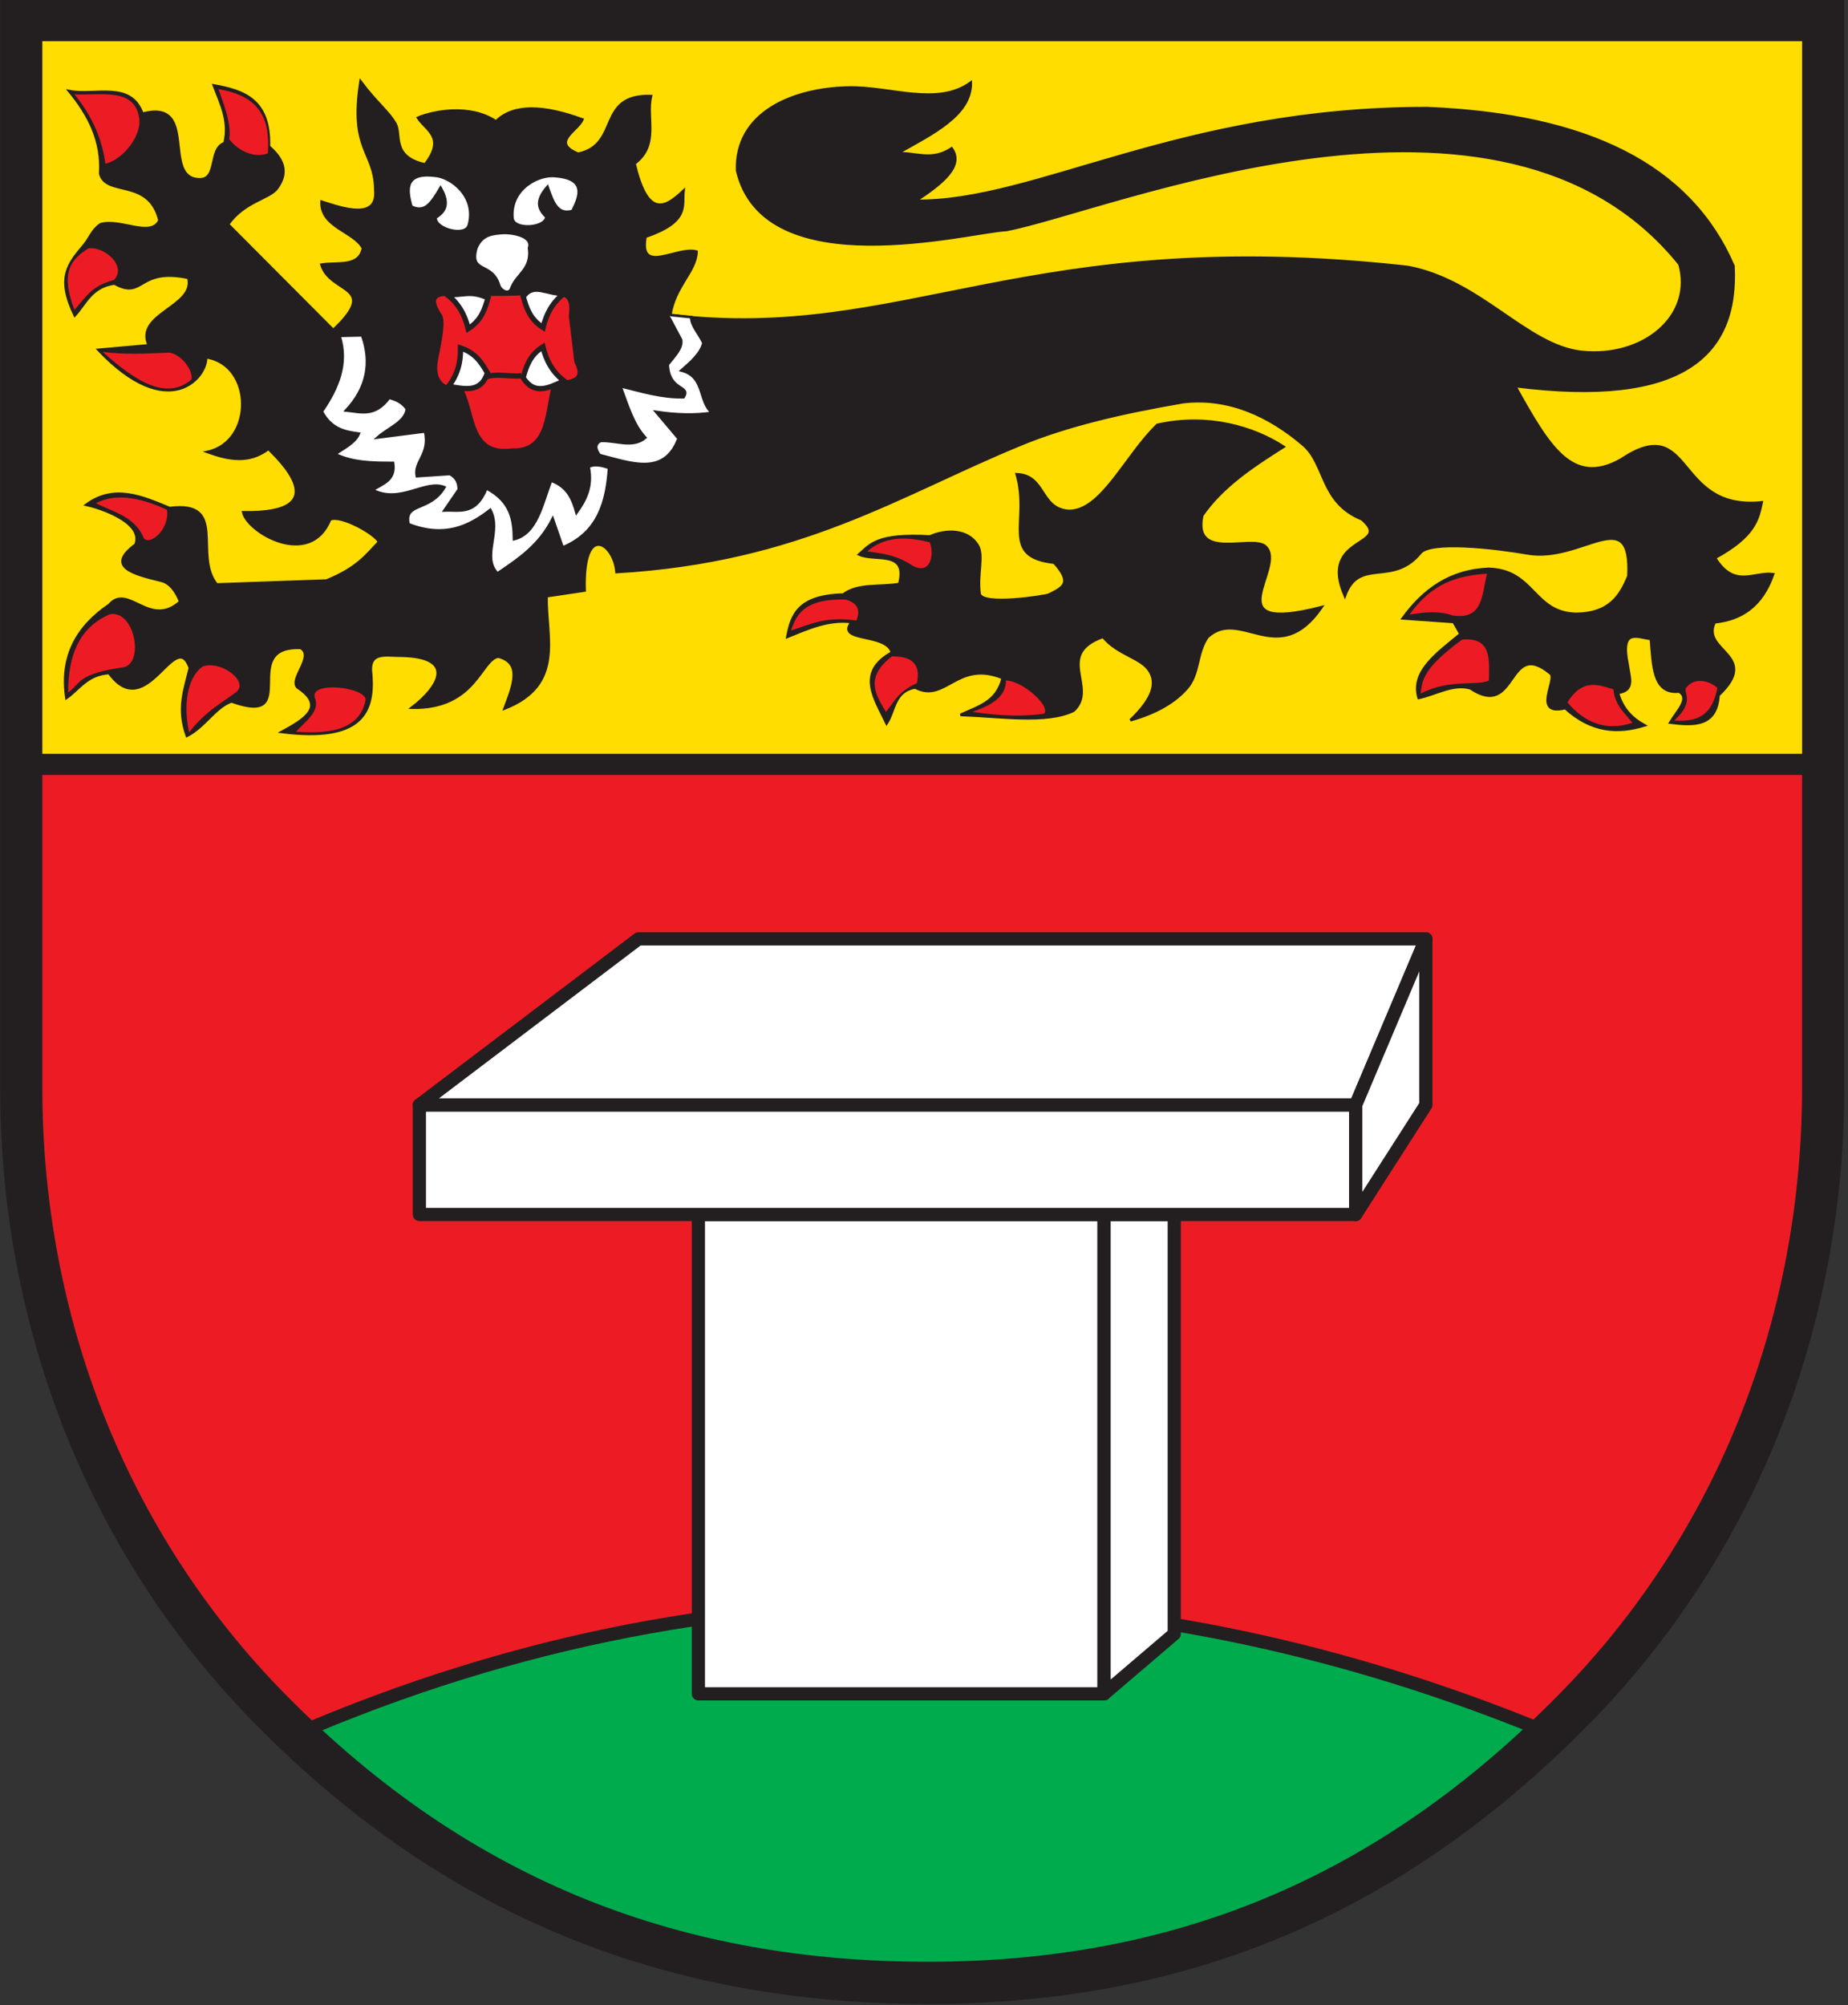 <?xml version="1.0" encoding="UTF-8" standalone="no"?>
<!-- Created with Inkscape (http://www.inkscape.org/) -->
<svg
   xmlns:svg="http://www.w3.org/2000/svg"
   xmlns="http://www.w3.org/2000/svg"
   version="1.0"
   width="700.284"
   height="759.665"
   id="svg2">
  <rect width="100%" height="100%" fill="#333333" stroke="none"/>
  <defs
     id="defs5">
    <clipPath
       id="clipPath23">
      <path
         d="M 0.03,841.95 L 595.29,841.95 L 595.29,0.03 L 0.03,0.03 L 0.03,841.95 z"
         id="path25" />
    </clipPath>
    <clipPath
       id="clipPath17">
      <path
         d="M 0,841.89 L 595.276,841.89 L 595.276,0 L 0,0 L 0,841.89 z"
         id="path19" />
    </clipPath>
    <clipPath
       id="clipPath3360">
      <path
         d="M 0,841.89 L 595.276,841.89 L 595.276,0 L 0,0 L 0,841.89 z"
         id="path3362" />
    </clipPath>
    <clipPath
       id="clipPath3364">
      <path
         d="M 0.03,841.95 L 595.29,841.95 L 595.29,0.03 L 0.03,0.03 L 0.03,841.95 z"
         id="path3366" />
    </clipPath>
    <clipPath
       id="clipPath3452">
      <path
         d="M 0,841.89 L 595.276,841.89 L 595.276,0 L 0,0 L 0,841.89 z"
         id="path3454" />
    </clipPath>
    <clipPath
       id="clipPath3448">
      <path
         d="M 0.03,841.95 L 595.29,841.95 L 595.29,0.03 L 0.03,0.03 L 0.03,841.95 z"
         id="path3450" />
    </clipPath>
    <clipPath
       id="clipPath3319">
      <path
         d="M 0.03,841.95 L 595.29,841.95 L 595.29,0.03 L 0.03,0.03 L 0.03,841.95 z"
         id="path3321" />
    </clipPath>
    <clipPath
       id="clipPath3315">
      <path
         d="M 0,841.89 L 595.276,841.89 L 595.276,0 L 0,0 L 0,841.89 z"
         id="path3317" />
    </clipPath>
  </defs>
  <path
     d="M 355.648,747.506 C 262.656,747.506 179.485,717.946 106.528,643.818 C 44.008,580.301 12.132,495.95 12.132,408.202 L 12.132,3.841 L 694.97,3.841 L 694.97,408.202 C 694.97,495.95 663.085,580.292 600.574,643.818 C 528.647,716.903 448.63,747.506 355.648,747.506 z"
     id="path3289"
     style="fill:#ed1c24;fill-opacity:1;fill-rule:nonzero;stroke:none;stroke-width:16;stroke-linecap:butt;stroke-linejoin:miter;stroke-miterlimit:3.864;stroke-dasharray:none;stroke-opacity:1" />
  <path
     d=""
     id="path3690"
     style="fill:#fcdb00;fill-opacity:1;fill-rule:evenodd;stroke:#fcdb00;stroke-width:6.25;stroke-linecap:round;stroke-linejoin:miter;stroke-miterlimit:4;stroke-dasharray:none;stroke-opacity:1" />
  <path
     d=""
     id="path3692"
     style="fill:#fcdb00;fill-opacity:1;fill-rule:evenodd;stroke:#fcdb00;stroke-width:6.25;stroke-linecap:round;stroke-linejoin:miter;stroke-miterlimit:4;stroke-dasharray:none;stroke-opacity:1" />
  <path
     d=""
     id="path3694"
     style="fill:#fcdb00;fill-opacity:1;fill-rule:evenodd;stroke:#fcdb00;stroke-width:6.25;stroke-linecap:round;stroke-linejoin:miter;stroke-miterlimit:4;stroke-dasharray:none;stroke-opacity:1" />
  <path
     d="M 11.356,6.075 L 11.356,289.621 L 688.229,289.621 L 686.486,6.075 L 11.356,6.075 z"
     id="path3391"
     style="fill:#ffdd00;fill-opacity:1;fill-rule:evenodd;stroke:none;stroke-width:1px;stroke-linecap:butt;stroke-linejoin:miter;stroke-opacity:1" />
  <path
     d="M 9.96,289.621 L 696.284,289.621"
     id="path3395"
     style="fill:none;fill-rule:evenodd;stroke:#231f20;stroke-width:8;stroke-linecap:butt;stroke-linejoin:miter;stroke-miterlimit:4;stroke-dasharray:none;stroke-opacity:1" />
  <path
     d="M 110.856,657.644 C 281.954,583.422 447.567,598.279 589.444,657.644 C 525.424,717.605 442.794,752 345.302,753.386 C 258.434,747.299 168.61,726.117 110.856,657.644 z"
     id="path2456"
     style="fill:#00ab4e;fill-opacity:1;fill-rule:evenodd;stroke:#231f20;stroke-width:5;stroke-linecap:butt;stroke-linejoin:miter;stroke-miterlimit:4;stroke-dasharray:none;stroke-opacity:1" />
  <g
     transform="translate(-687.566,6)"
     id="g3258"
     style="fill:#ffffff;stroke:#231f20;stroke-opacity:1">
    <path
       d="M 952.214,635.773 L 1105.943,635.773 L 1105.943,454.152 L 952.214,454.152 L 952.214,635.773 L 952.214,635.773 z"
       id="path3248"
       style="fill:#ffffff;fill-rule:evenodd;stroke:#231f20;stroke-width:5;stroke-linecap:butt;stroke-linejoin:round;stroke-miterlimit:4;stroke-dasharray:none;stroke-opacity:1" />
    <path
       d="M 1105.943,635.773 L 1132.538,613.07 L 1132.538,454.152 L 1105.943,454.152 L 1105.943,635.773 z"
       id="path3250"
       style="fill:#ffffff;fill-rule:evenodd;stroke:#231f20;stroke-width:5;stroke-linecap:butt;stroke-linejoin:round;stroke-miterlimit:4;stroke-dasharray:none;stroke-opacity:1" />
    <path
       d="M 1201.294,454.152 L 846.484,454.152 L 846.484,412.638 L 1201.294,412.638 L 1201.294,454.152 z"
       id="path3252"
       style="fill:#ffffff;fill-rule:evenodd;stroke:#231f20;stroke-width:5;stroke-linecap:butt;stroke-linejoin:round;stroke-miterlimit:4;stroke-dasharray:none;stroke-opacity:1" />
    <path
       d="M 1227.889,349.72 L 1201.294,412.638 L 846.484,412.638 L 929.511,349.72 L 1227.889,349.72 z"
       id="path3254"
       style="fill:#ffffff;fill-rule:evenodd;stroke:#231f20;stroke-width:5;stroke-linecap:butt;stroke-linejoin:round;stroke-miterlimit:4;stroke-dasharray:none;stroke-opacity:1" />
    <path
       d="M 1227.889,349.72 L 1227.889,412.638 L 1201.294,454.152 L 1201.294,412.638 L 1227.889,349.72 z"
       id="path3256"
       style="fill:#ffffff;fill-rule:evenodd;stroke:#231f20;stroke-width:5;stroke-linecap:butt;stroke-linejoin:round;stroke-miterlimit:4;stroke-dasharray:none;stroke-opacity:1" />
  </g>
  <path
     d="M 351.556,751.282 C 258.563,751.282 175.392,721.722 102.436,647.594 C 39.915,584.077 8.04,499.726 8.04,411.978 L 8.04,7.617 L 690.878,7.617 L 690.878,411.978 C 690.878,499.726 658.992,584.067 596.482,647.594 C 524.554,720.678 444.538,751.282 351.556,751.282 z"
     id="path3389"
     style="fill:none;fill-opacity:1;fill-rule:nonzero;stroke:#231f20;stroke-width:16;stroke-linecap:butt;stroke-linejoin:miter;stroke-miterlimit:3.864;stroke-dasharray:none;stroke-opacity:1" />
  <g
     transform="translate(-764.401,0)"
     id="g3424">
    <path
       d="M 1018.398,119.406 C 1107.013,130.15 1152.884,85.119 1297.706,101.143 C 1325.483,106.195 1342.838,131.175 1363.863,133.355 C 1387.029,135.758 1406.435,119.894 1400.835,100.069 C 1333.318,16.238 1184.322,79.892 1145.686,87.128 C 1132.304,87.667 1054.045,108.677 1043.732,64.618 C 1043.015,42.787 1064.646,33.65 1085.738,33.175 C 1101.885,32.812 1119.473,40.565 1132.27,31.316 C 1132.45,43.658 1117.656,50.652 1104.339,58.173 C 1111.221,57.6 1117.228,61.396 1125.025,56.249 C 1129.742,62.87 1121.45,69.49 1111.384,76.111 C 1156.928,76.657 1211.436,40.884 1305.226,40.985 C 1365.924,43.452 1404.787,62.566 1421.277,100.775 C 1423.018,135.062 1401.582,154.233 1338.528,146.262 C 1351.447,169.511 1360.261,184.458 1378.597,174.177 C 1406.282,155.623 1398.443,193.821 1431.957,190.354 C 1430.571,196.756 1429.403,203.129 1414.264,211.364 C 1421.605,223.2 1428.945,216.65 1436.285,217.564 C 1432.018,229.862 1424.038,234.734 1414.139,235.769 C 1408.756,246.914 1431.809,248.114 1415.596,263.426 C 1414.884,275.245 1406.343,274.883 1397.322,273.778 C 1399.849,269.498 1405.101,264.536 1400.636,262.004 C 1390.68,263.044 1390.882,251.896 1389.991,242.06 C 1385.055,241.612 1378.129,237.407 1381.219,252.12 C 1381.775,256.475 1384.066,261.699 1377.483,262.484 C 1379.218,268.759 1383,272.306 1387.543,274.836 C 1377.54,277.883 1367.537,277.41 1357.534,268.278 C 1344.841,271.359 1354.702,257.259 1351.958,255.176 C 1335.302,241.336 1339.517,272.768 1321.644,260.792 C 1315.097,258.846 1308.55,263.039 1302.003,264.431 C 1298.984,254.446 1309.092,247.49 1317.866,240.227 L 1315.255,235.639 L 1295.973,234.288 C 1303.857,223.412 1314.011,216.104 1328.466,215.554 C 1345.919,215.963 1345.278,232.349 1361.826,232.605 C 1374.159,232.437 1378.453,225.837 1381.498,218.238 C 1382.872,190.016 1363.959,213.285 1343.203,209.652 C 1330.597,207.446 1306.5,204.749 1302.635,209.472 C 1291.988,222.481 1279.38,210.844 1274.025,225.757 C 1263.906,202.686 1292.645,207.314 1280.518,196.752 C 1264.728,190.367 1266.891,175.912 1258.246,168.51 C 1245.661,157.735 1230.057,150.237 1212.667,152.363 C 1189.391,156.371 1169.113,161.045 1151.167,168.426 C 1104.794,187.499 1067.963,212.606 998.032,216.735 C 997.205,205.975 985.152,197.394 985.914,223.737 L 971.485,225.89 C 971.208,241.572 978.426,259.503 955.623,268.427 C 958.834,259.863 962.454,251.095 953.187,248.77 C 946.469,249.909 944.704,268.591 920.518,268.127 C 930.699,260.378 937.7,248.845 916.338,248.421 C 910.836,248.508 903.71,246.429 905.057,255.647 C 906.186,270.189 901.092,281.06 871.225,277.322 C 880.044,272.519 887.988,267.611 877.166,260.451 C 873.937,257.244 883.711,248.715 878.351,245.462 C 853.893,244.572 879.225,275.511 852.128,265.737 C 845.917,267.896 841.987,275.367 835.232,278.8 C 831.458,268.342 834.496,260.98 836.37,253.089 C 830.8,237.166 819.979,274.613 805.723,254.978 C 797.369,255.581 794.549,260.927 789.581,264.431 C 787.225,248.654 793.645,237.428 805.819,229.186 C 812.919,220.869 821.055,238.418 832.707,227.986 C 831.292,224.386 829,220.862 825.525,220.022 C 814.822,217.435 804.397,214.722 815.781,206.367 C 819.095,197.651 801.714,192.227 797.146,191.234 C 807.663,183.519 818.18,188.171 828.697,192.518 C 850.955,189.642 837.403,210.256 846.517,221.46 L 888.128,219.982 C 900.042,215.109 903.295,210.237 908.019,205.364 C 906.963,202.515 893.644,194.818 889.478,196.817 C 881.908,215.502 858.225,201.698 856.589,194.117 C 892.952,194.808 869.147,173.232 866.13,170.039 C 858.755,175.701 850.926,174.101 843.018,171.246 C 860.866,167.41 860.571,138.045 842.48,135.342 C 842.878,143.005 828.202,160.516 801.728,132.563 L 820.81,130.854 C 815.297,118.82 838.705,116.292 835.789,105.259 C 816.414,101.159 818.98,113.683 807.779,107.405 C 799.104,108.585 796.962,114.846 792.74,119.489 C 785.787,105.083 790.3,100.019 796.306,92.83 C 798.524,90.175 799.295,87.123 802.565,84.963 C 810.219,82.813 821.502,90.348 824.855,83.527 C 820.876,67.183 804.661,74.555 802.391,65.8 C 803.18,53.186 797.896,43.406 790.655,34.539 C 800.338,36.492 813.933,30.62 818.351,43.102 C 839.869,37.404 825.423,67.32 839.72,67.951 C 847.279,68.366 843.35,56.336 849.498,54.242 C 851.543,45.826 848.019,39.266 845.442,32.391 C 856.578,34.395 866.806,37.638 866.293,55.528 C 871.514,60.052 873.947,65.062 869.396,71.292 C 866.467,75.301 857.01,76.179 850.814,85.029 L 890.686,125.052 C 908.673,108.031 889.59,111.371 886.214,100.294 C 892.211,99.266 900.513,101.466 901.945,94.047 C 898.763,87.688 885.846,86.069 886.264,76.435 C 894.108,78.936 907.752,83.729 906.636,71.959 C 906.503,57.185 896.902,57.323 901.029,30.892 C 907.114,39.005 911.771,42.446 914.274,46.963 C 916.475,50.936 912.616,59.501 925.468,62.308 C 933.49,51.959 925.882,49.425 922.789,44.632 C 928.526,42.171 942.508,39.401 952.368,46.027 C 959.02,39.392 970.457,39.935 985.096,45.282 C 983.212,49.613 972.873,53.945 983.492,58.276 C 999.675,54.873 990.373,35.781 1011.053,36.413 C 1009.082,44.943 1014.255,54.903 1004.84,61.944 C 1009.77,82.968 1016.499,78.811 1023.395,72.313 C 1022.773,78.109 1025.768,83.906 1008.99,89.702 C 1006.345,104.454 1021.047,93.245 1028.341,95.347 C 1028.2,102.732 1020.071,108.417 1018.398,119.406 z"
       id="path3364"
       style="fill:#231f20;fill-opacity:1;fill-rule:evenodd;stroke:#231f20;stroke-width:1px;stroke-linecap:butt;stroke-linejoin:miter;stroke-opacity:1" />
    <path
       d="M 1026.323,120.165 C 1026.296,123.387 1029.531,126.724 1030.965,129.945 C 1029.982,134.104 1025.789,137.579 1022.613,140.367 C 1031.736,142.733 1028.982,152.089 1034.257,156.417 C 1028.012,157.372 1020.804,157.256 1013.027,156.066 L 1021.524,166.136 C 1016.153,180.558 1003.496,175.437 991.627,172.43 C 989.904,170.125 989.76,168.27 991.942,167.08 C 997.612,166.686 1004.13,169.964 1008.936,165.821 C 1004.259,160.847 1002.14,153.315 999.494,146.31 C 1007.484,148.288 1015.474,150.748 1023.463,150.474 C 1026.255,145.874 1017.876,148.402 1017.433,138.128 C 1019.889,134.975 1023.041,131.937 1022.498,128.784 L 1018.122,120.544 C 1017.392,119.773 1016.668,119.005 1019.231,119.432 L 1026.323,120.165 z"
       id="path3367"
       style="fill:#ffffff;fill-rule:evenodd;stroke:#231f20;stroke-width:1px;stroke-linecap:butt;stroke-linejoin:miter;stroke-opacity:1" />
    <path
       d="M 987.455,176.863 C 989.033,175.998 991.395,175.918 995.201,177.282 C 994.314,190.141 991.213,201.75 977.616,207.426 L 973.848,196.541 C 968.716,206.772 960.759,211.918 952.914,217.265 C 946.743,210.996 954.528,201.469 950.193,193.191 C 942.008,199.504 932.918,203.918 919.211,198.634 C 917.361,190.128 927.235,194.098 932.818,184.608 C 925.576,181.65 916.015,191.112 905.604,185.655 C 909.313,183.238 914.377,182.025 913.349,175.397 C 905.641,175.424 897.982,175.304 891.369,172.048 C 894.857,169.71 898.982,167.691 900.37,164.302 C 895.125,163.6 889.948,162.648 886.344,155.929 C 892.422,147.047 896.387,137.793 893.043,127.249 L 901.626,127.04 C 905.312,137.346 903.591,146.879 895.555,155.51 C 900.998,156.04 906.441,158.155 911.884,150.695 C 914.117,151.424 916.35,151.991 918.583,154.882 C 918.119,159.897 911.415,162.237 907.488,165.768 L 925.491,163.465 C 927.459,172.257 921.216,174.769 922.351,180.422 L 934.911,179.584 C 937.757,181.192 938.166,183.288 938.261,185.446 L 932.818,193.401 C 938.521,193.145 944.612,195.342 948.728,185.027 C 958.17,190.046 959.087,197.071 959.195,204.286 C 967.903,202.133 969.762,191.075 973.22,182.096 C 979.564,184.403 981.453,189.184 982.85,194.238 C 986.3,189.51 988.973,184.35 987.455,176.863 z"
       id="path3369"
       style="fill:#ffffff;fill-rule:evenodd;stroke:#231f20;stroke-width:1px;stroke-linecap:butt;stroke-linejoin:miter;stroke-opacity:1" />
    <path
       d="M 928.84,66.541 C 935.304,66.844 945.177,74.537 942.029,85.381 C 940.715,89.905 929.109,86.759 929.468,82.451 C 932.789,80.325 935.047,77.587 931.352,71.146 C 927.843,77.055 925.401,80.835 920.257,78.264 C 918.928,73.233 916.789,65.201 928.84,66.541 z"
       id="path3371"
       style="fill:#ffffff;fill-rule:evenodd;stroke:#231f20;stroke-width:1px;stroke-linecap:butt;stroke-linejoin:miter;stroke-opacity:1" />
    <path
       d="M 975.233,66.756 C 968.837,65.774 957.637,71.362 958.578,82.615 C 958.97,87.309 970.969,86.521 971.47,82.227 C 968.635,79.486 966.964,76.355 971.859,70.773 C 974.13,77.26 975.776,81.448 981.327,79.945 C 983.625,75.277 987.312,67.827 975.233,66.756 z"
       id="path3373"
       style="fill:#ffffff;fill-rule:evenodd;stroke:#231f20;stroke-width:1px;stroke-linecap:butt;stroke-linejoin:miter;stroke-opacity:1" />
    <path
       d="M 935.135,111.624 C 926.812,111.148 928.854,115.36 931.168,119.18 C 933.047,121.085 931.226,129.53 929.846,136.556 C 928.627,143.716 931.632,147.591 939.479,147.7 C 944.317,156.776 942.361,172.646 958.556,170.365 C 972.616,170.862 971.286,155.188 974.044,146.189 C 975.069,143.502 987.659,146.762 982.543,137.123 L 980.465,119.746 C 981.391,111.261 978.513,111.81 972.155,110.869 C 961.447,111.774 948.303,111.704 935.135,111.624 z"
       id="path3375"
       style="fill:#ed1c24;fill-opacity:1;fill-rule:evenodd;stroke:#231f20;stroke-width:1px;stroke-linecap:butt;stroke-linejoin:miter;stroke-opacity:1" />
    <path
       d="M 938.912,131.834 C 939.03,137.148 937.783,142.071 934.379,146.378 C 940.315,147.314 946.582,149.101 949.112,141.278 C 946.862,137.473 944.604,133.672 938.912,131.834 z"
       id="path3377"
       style="fill:#ffffff;fill-rule:evenodd;stroke:#231f20;stroke-width:2;stroke-linecap:butt;stroke-linejoin:miter;stroke-miterlimit:4;stroke-dasharray:none;stroke-opacity:1" />
    <path
       d="M 970.138,131.411 C 971.353,136.585 973.792,141.04 978.165,144.359 C 972.652,146.749 967.031,150.047 962.625,143.106 C 963.852,138.859 965.087,134.615 970.138,131.411 z"
       id="path3379"
       style="fill:#ffffff;fill-rule:evenodd;stroke:#231f20;stroke-width:2;stroke-linecap:butt;stroke-linejoin:miter;stroke-miterlimit:4;stroke-dasharray:none;stroke-opacity:1" />
    <path
       d="M 970.198,124.088 C 971.413,118.914 973.852,114.459 978.225,111.14 C 971.716,111.405 966.617,106.717 962.685,112.393 C 963.912,116.64 965.147,120.884 970.198,124.088 z"
       id="path3381"
       style="fill:#ffffff;fill-rule:evenodd;stroke:#231f20;stroke-width:2;stroke-linecap:butt;stroke-linejoin:miter;stroke-miterlimit:4;stroke-dasharray:none;stroke-opacity:1" />
    <path
       d="M 941.813,124.549 C 940.599,119.375 938.159,114.92 933.787,111.601 C 940.17,111.973 942.38,109.762 949.326,112.854 C 948.1,117.101 946.865,121.345 941.813,124.549 z"
       id="path3383"
       style="fill:#ffffff;fill-rule:evenodd;stroke:#231f20;stroke-width:2;stroke-linecap:butt;stroke-linejoin:miter;stroke-miterlimit:4;stroke-dasharray:none;stroke-opacity:1" />
    <path
       d="M 948.734,142.789 C 952.637,141.404 957.233,142.789 961.955,142.411"
       id="path3385"
       style="fill:none;fill-rule:evenodd;stroke:#231f20;stroke-width:2;stroke-linecap:butt;stroke-linejoin:miter;stroke-miterlimit:4;stroke-dasharray:none;stroke-opacity:1" />
    <path
       d="M 953.562,108.224 C 950.859,99.049 942.208,103.797 944.868,94.096 C 947.04,88.651 951.401,88.6 954.644,88.276 C 957.442,87.997 966.534,89.091 964.895,93.941 C 966.049,102.204 959.959,103.885 958.064,109.466 C 957.236,111.643 954.235,110.223 953.562,108.224 z"
       id="path3387"
       style="fill:#ffffff;fill-rule:evenodd;stroke:#231f20;stroke-width:1px;stroke-linecap:butt;stroke-linejoin:miter;stroke-opacity:1" />
    <path
       d="M 1202.963,160.998 C 1190.907,172.552 1181.79,193.936 1169.309,193.589 C 1158.379,192.806 1160.672,180.084 1149.703,179.705 C 1154.869,197.621 1143.231,210.891 1163.887,213.182 C 1170.857,220.917 1167.394,222.583 1161.754,225.365 C 1160.833,225.82 1136.223,229.858 1135.581,224.874 C 1134.624,217.438 1137.224,210.361 1134.805,206.522 C 1131.006,200.492 1122.834,200.574 1116.781,203.274 C 1096.563,202.155 1094.218,206.398 1089.982,210.074 C 1095.893,212.874 1108.612,208.149 1105.182,221.274 C 1098.076,222.576 1089.513,220.964 1083.929,225.31 C 1066.672,225.703 1064.315,233.289 1062.782,241.273 C 1070.595,238.124 1078.302,234.551 1087.182,235.673 C 1080.915,243.448 1100.47,239.567 1102.382,247.273 C 1088.885,254.697 1095.785,264.52 1100.382,274.073 C 1103.541,269.231 1103.107,261.874 1111.181,260.473 C 1122.676,266.547 1126.961,249.778 1144.381,256.873 C 1142.175,266.231 1134.786,267.814 1128.381,270.873 C 1143.618,271.398 1160.956,274.216 1171.18,269.273 C 1180.597,260.708 1163.634,247.979 1182.38,241.273 C 1188.14,248.254 1197.034,249.056 1200.174,254.47 C 1202.682,258.796 1201.635,264.415 1192.78,272.873 C 1202.947,269.994 1209.643,265.846 1214.053,260.861 C 1219.033,255.232 1217.587,247.796 1221.949,241.395 C 1234.423,229.773 1248.798,253.922 1265.179,230.073 C 1223.774,240.71 1252.091,215.016 1244.018,207.157 C 1239.33,202.401 1216.169,213.09 1219.98,195.274 C 1227.44,184.425 1238.966,176.738 1250.779,169.274 C 1239.579,161.982 1222.23,156.649 1202.963,160.998 z"
       id="path3390"
       style="fill:#231f20;fill-opacity:1;fill-rule:evenodd;stroke:#231f20;stroke-width:1px;stroke-linecap:butt;stroke-linejoin:miter;stroke-opacity:1" />
    <path
       d="M 847.202,33.791 C 849.577,40.462 852.128,47.192 851.251,52.779 C 854.803,57.217 860.881,60.093 865.91,58.084 C 866.715,46.466 864.107,36.554 847.202,33.791 z"
       id="path3392"
       style="fill:#ed1c24;fill-opacity:1;fill-rule:evenodd;stroke:none;stroke-width:1px;stroke-linecap:butt;stroke-linejoin:miter;stroke-opacity:1" />
    <path
       d="M 792.611,35.746 C 799.758,44.495 803.14,53.244 804.339,61.994 C 809.783,61.065 818.042,52.437 817.184,44.96 C 815.507,32.932 802.654,36.271 792.611,35.746 z"
       id="path3394"
       style="fill:#ed1c24;fill-opacity:1;fill-rule:evenodd;stroke:none;stroke-width:1px;stroke-linecap:butt;stroke-linejoin:miter;stroke-opacity:1" />
    <path
       d="M 792.611,117.422 C 797.141,112.382 798.958,108.323 807.55,106.113 C 812.697,100.788 803.817,93.232 797.917,94.106 C 792.032,97.89 786.806,102.313 792.611,117.422 z"
       id="path3396"
       style="fill:#ed1c24;fill-opacity:1;fill-rule:evenodd;stroke:none;stroke-width:1px;stroke-linecap:butt;stroke-linejoin:miter;stroke-opacity:1" />
    <path
       d="M 803.326,133.336 C 811.848,134.467 820.547,133.959 828.545,133.614 C 833.187,134.297 837.642,140.32 836.952,143.775 C 827.511,151.937 815.695,144.456 803.326,133.336 z"
       id="path3398"
       style="fill:#ed1c24;fill-opacity:1;fill-rule:evenodd;stroke:none;stroke-width:1px;stroke-linecap:butt;stroke-linejoin:miter;stroke-opacity:1" />
    <path
       d="M 800.74,190.683 C 807.505,187.08 816.513,187.965 827.68,193.166 C 828.779,200.529 821.123,206.918 818.891,203.866 C 815.648,195.862 807.59,194.049 800.74,190.683 z"
       id="path3400"
       style="fill:#ed1c24;fill-opacity:1;fill-rule:evenodd;stroke:none;stroke-width:1px;stroke-linecap:butt;stroke-linejoin:miter;stroke-opacity:1" />
    <path
       d="M 806.09,232.716 C 794.202,237.747 790.244,248.592 790.231,262.331 C 795.167,259.031 793.121,255.354 811.439,252.778 C 819.053,250.777 815.37,231.164 806.09,232.716 z"
       id="path3402"
       style="fill:#ed1c24;fill-opacity:1;fill-rule:evenodd;stroke:none;stroke-width:1px;stroke-linecap:butt;stroke-linejoin:miter;stroke-opacity:1" />
    <path
       d="M 841.054,252.587 C 835.371,256.867 833.78,266.976 836.066,277.533 C 841.925,269.499 850.76,264.819 854.237,261.949 C 858.386,257.766 847.719,249.994 841.054,252.587 z"
       id="path3404"
       style="fill:#ed1c24;fill-opacity:1;fill-rule:evenodd;stroke:none;stroke-width:1px;stroke-linecap:butt;stroke-linejoin:miter;stroke-opacity:1" />
    <path
       d="M 883.661,264.241 C 885.934,269.44 880.263,273.149 876.591,277.234 C 890.744,278.348 901.068,275.758 902.958,265.006 C 902.53,260.327 881.982,258.007 883.661,264.241 z"
       id="path3406"
       style="fill:#ed1c24;fill-opacity:1;fill-rule:evenodd;stroke:none;stroke-width:1px;stroke-linecap:butt;stroke-linejoin:miter;stroke-opacity:1" />
    <path
       d="M 1093.068,208.91 C 1097.971,204.6 1104.902,202.453 1116.669,205.465 C 1118.579,209.469 1117.283,219.419 1108.745,213.389 C 1102.882,209.984 1098.051,209.677 1093.068,208.91 z"
       id="path3408"
       style="fill:#ed1c24;fill-opacity:1;fill-rule:evenodd;stroke:none;stroke-width:1px;stroke-linecap:butt;stroke-linejoin:miter;stroke-opacity:1" />
    <path
       d="M 1064.126,238.885 C 1065.944,233.96 1068.135,226.695 1084.799,227.171 C 1089.745,228.538 1090.402,231.437 1088.933,235.095 C 1077.035,233.39 1071.257,236.691 1064.126,238.885 z"
       id="path3410"
       style="fill:#ed1c24;fill-opacity:1;fill-rule:evenodd;stroke:none;stroke-width:1px;stroke-linecap:butt;stroke-linejoin:miter;stroke-opacity:1" />
    <path
       d="M 1102.37,248.705 C 1092.033,256.61 1096.129,263.162 1100.131,269.722 C 1103.304,266.031 1104.46,262.139 1111.845,258.869 C 1113.501,251.174 1109.423,248.609 1102.37,248.705 z"
       id="path3412"
       style="fill:#ed1c24;fill-opacity:1;fill-rule:evenodd;stroke:none;stroke-width:1px;stroke-linecap:butt;stroke-linejoin:miter;stroke-opacity:1" />
    <path
       d="M 1132.863,269.722 C 1139.72,267.324 1145.563,264.319 1145.611,257.835 C 1151.897,257.959 1162.587,267.496 1160.082,270.411 C 1151.306,271.618 1143.934,271.271 1132.863,269.722 z"
       id="path3414"
       style="fill:#ed1c24;fill-opacity:1;fill-rule:evenodd;stroke:none;stroke-width:1px;stroke-linecap:butt;stroke-linejoin:miter;stroke-opacity:1" />
    <path
       d="M 1298.53,232.863 C 1307.191,220.615 1317.396,218.019 1327.914,217.379 C 1325.875,224.854 1326.66,235.025 1314.894,233.214 C 1310.01,231.385 1304.341,231.909 1298.53,232.863 z"
       id="path3416"
       style="fill:#ed1c24;fill-opacity:1;fill-rule:evenodd;stroke:none;stroke-width:1px;stroke-linecap:butt;stroke-linejoin:miter;stroke-opacity:1" />
    <path
       d="M 1318.413,242.364 C 1303.236,253.524 1303.347,257.995 1302.753,262.775 C 1313.925,257.049 1323.756,260.052 1328.618,257.848 C 1328.772,249.842 1329.635,241.269 1318.413,242.364 z"
       id="path3418"
       style="fill:#ed1c24;fill-opacity:1;fill-rule:evenodd;stroke:none;stroke-width:1px;stroke-linecap:butt;stroke-linejoin:miter;stroke-opacity:1" />
    <path
       d="M 1358.354,266.118 C 1364.16,256.936 1369.967,259.465 1375.773,261.191 C 1376.426,267.516 1380.165,270.137 1382.987,273.86 C 1373.329,277.067 1365.197,274.169 1358.354,266.118 z"
       id="path3420"
       style="fill:#ed1c24;fill-opacity:1;fill-rule:evenodd;stroke:none;stroke-width:1px;stroke-linecap:butt;stroke-linejoin:miter;stroke-opacity:1" />
    <path
       d="M 1403.574,260.311 C 1401.61,262.085 1407.26,265.418 1398.823,272.98 C 1409.032,273.746 1413.347,269.849 1415.187,260.663 C 1411.871,257.678 1406.513,256.739 1403.574,260.311 z"
       id="path3422"
       style="fill:#ed1c24;fill-opacity:1;fill-rule:evenodd;stroke:none;stroke-width:1px;stroke-linecap:butt;stroke-linejoin:miter;stroke-opacity:1" />
  </g>
</svg>
